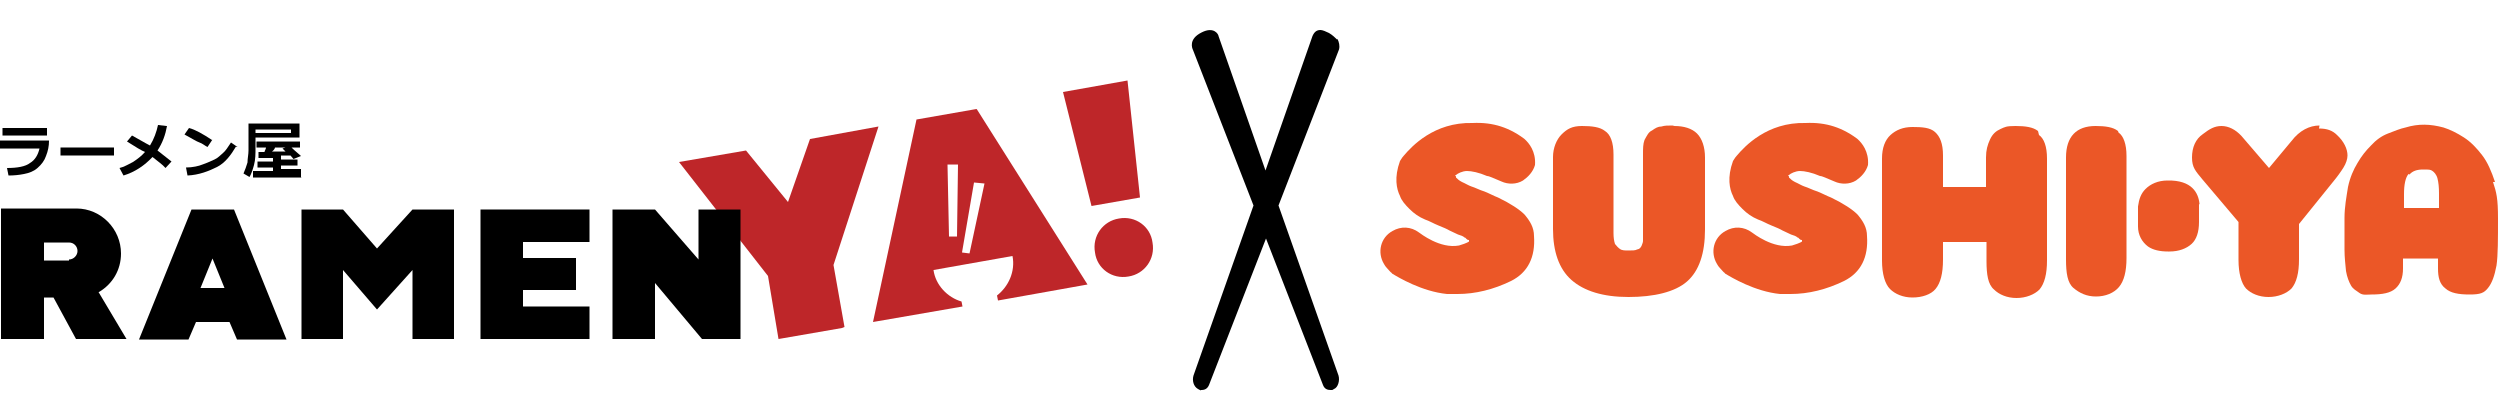 <?xml version="1.0" encoding="UTF-8"?>
<svg id="Layer_1" xmlns="http://www.w3.org/2000/svg" version="1.1" viewBox="0 0 500 84">
  <!-- Generator: Adobe Illustrator 29.6.0, SVG Export Plug-In . SVG Version: 2.1.1 Build 207)  -->
  <defs>
    <style>
      .st0 {
        fill: #be2629;
      }

      .st1 {
        fill: #eb5727;
      }
    </style>
  </defs>
  <g>
    <polygon class="st0" points="212.6 18.4 225.5 16.1 228 39.5 218.3 41.2 212.6 18.4"/>
    <path class="st0" d="M230.5,48.5c.6,3.3-1.6,6.3-4.8,6.8-3.3.6-6.3-1.6-6.7-4.8-.6-3.3,1.6-6.3,4.8-6.8,3.3-.6,6.3,1.6,6.7,4.8"/>
    <polygon class="st0" points="162 27.8 157.6 40.4 149.2 30.1 135.8 32.4 153.6 55.2 155.7 67.8 156.3 67.7 168.4 65.6 168.9 65.4 166.7 53 175.7 25.3 162 27.8"/>
    <path class="st0" d="M194,50.7l-1.6-.2,2.4-14,2.1.2-3,14h.1ZM191.3,47.3h-1.5l-.3-14.4h2.1l-.2,14.4h0ZM195.3,21.8l-12,2.1-8.7,40.5,17.9-3.1-.2-1c-2.8-.8-5.2-3.3-5.6-6.3h0l15.8-2.8c.6,3.1-.8,6.1-3.1,7.9l.2,1,8.4-1.5,9.5-1.7-22.1-35v-.2h0v.2Z"/>
    <path d="M9.4,27.1H.5v-1.5h8.9v1.5ZM9.8,28.2c0,1-.2,2-.6,3-.3.9-.9,1.7-1.7,2.4s-1.7,1-2.7,1.2-2,.3-3.1.3l-.3-1.5c2.1,0,3.7-.3,4.6-1,1-.6,1.6-1.6,1.9-2.9H0v-1.6h9.8Z"/>
    <rect x="12.1" y="29.5" width="10.7" height="1.6"/>
    <path d="M33.4,25.2c-.3,1.7-.9,3.4-1.9,4.9.9.7,1.9,1.5,2.8,2.2l-1.2,1.3c-.6-.7-1.5-1.3-2.6-2.2-1.6,1.7-3.5,3-5.8,3.7l-.8-1.5c.9-.2,1.7-.7,2.7-1.2.9-.6,1.7-1.2,2.4-2-.7-.3-1.9-1-3.6-2.1l1-1.2c1.3.7,2.6,1.5,3.6,2,.8-1.3,1.3-2.7,1.6-4.1l1.7.2h-.1Z"/>
    <path d="M47.2,29.3c-1,1.7-2.2,3.3-3.8,4.1s-3.6,1.6-5.9,1.7l-.3-1.6c1.3,0,2.6-.3,3.3-.6.9-.3,1.7-.7,2.4-1s1.2-.9,1.7-1.3,1-1.2,1.6-2.1l1.3.9h-.2ZM42.5,27.9l-1,1.5c-.6-.3-1-.7-1.6-.9s-1.5-.8-3-1.6l.9-1.3c1.2.3,2.8,1.2,4.6,2.4"/>
    <path d="M55,29.5c0,.2-.3.6-.6.8h2.7c-.2-.2-.3-.3-.6-.6l.6-.2h-2.1ZM51.1,26.6h7.1v-.7h-7.1v.7ZM60.2,35.5h-9.6v-1.3h4v-.7h-3.1v-1.2h3.1v-.7h-2.9v-1.2h1.2c0-.2.3-.6.3-.9h-1.9v-1.2h8.7v1.2h-1.7c.8.8,1.5,1.3,1.9,1.7l-1.5.6-.6-.7h-1.9v.8h3.3v1.2h-3.3v.7h4v1.6h.2-.1ZM59.7,27.5h-8.6v2c0,1.2,0,2.4-.3,3.5s-.6,1.9-.9,2.4l-1.2-.7c.3-.7.6-1.5.8-2.2,0-.8.2-1.6.2-2.4v-5.4h10.2v2.8h-.2Z"/>
    <polygon points="148.1 41.9 139.7 41.9 139.7 51.9 131 41.9 130.8 41.9 122.5 41.9 122.5 67.8 131 67.8 131 56.6 140.4 67.8 140.4 67.8 140.4 67.8 140.5 67.8 147.3 67.8 148.1 67.8 148.1 41.9"/>
    <polygon points="104.6 58 115.2 58 115.2 51.6 104.6 51.6 104.6 48.4 117.9 48.4 117.9 41.9 104.6 41.9 104.6 41.9 96.1 41.9 96.1 41.9 96.1 41.9 96.1 48.4 96.1 48.4 96.1 51.6 96.1 51.6 96.1 58 96.1 58 96.1 61.3 96.1 61.3 96.1 67.8 96.1 67.8 104.6 67.8 104.6 67.8 117.9 67.8 117.9 61.3 104.6 61.3 104.6 58"/>
    <polygon points="82.5 41.9 82.5 41.9 75.4 49.7 68.6 41.9 68.6 41.9 60.3 41.9 60.3 67.8 68.6 67.8 68.6 54 75.4 61.9 82.5 54 82.5 67.8 90.8 67.8 90.8 41.9 82.5 41.9"/>
    <path d="M40.1,57.6l2.4-5.9,2.4,5.9h-4.9ZM46.6,41.9h-8.3l-10.5,26h9.9l1.5-3.5h6.7l1.5,3.5h9.9l-10.5-26h-.3Z"/>
    <path d="M13.8,52.1h-5v-3.6h5c1,0,1.7.8,1.7,1.7s-.8,1.7-1.7,1.7M19.8,58.4c2.7-1.6,4.4-4.4,4.4-7.7,0-4.9-4-9-8.9-9H.2v26.1h8.6v-8.3h1.9l4.5,8.3h10.1l-5.6-9.4h0Z"/>
  </g>
  <g>
    <path class="st1" d="M334.5,25.1c-.9,0-1.6,0-2.2.2-.7,0-1.2.3-1.9.8-.7.3-1,1-1.5,1.9-.3.8-.3,1.7-.3,2.9v17.3c0,.3-.2.7-.3,1-.2.3-.3.6-.9.7-.3.2-1,.2-1.7.2s-1.3,0-1.7-.3c-.3-.2-.7-.6-1-1-.2-.6-.3-1.3-.3-2.2v-15.7c0-2.4-.6-4-1.7-4.7-1-.8-2.6-1-4.6-1s-3,.6-4.1,1.7c-1,1-1.7,2.7-1.7,4.5v14.4c0,4.5,1.2,8,3.7,10.2s6.3,3.4,11.4,3.4,9.3-1,11.7-3.1,3.6-5.6,3.6-10.4v-14.4c0-2.1-.6-3.8-1.6-4.8-1-1-2.6-1.5-4.5-1.5"/>
    <path class="st1" d="M423.6,26.2c-1-.8-2.6-1-4.5-1-3.8,0-5.9,2.1-5.9,6.3v20.4c0,2.7.3,4.7,1.5,5.7s2.6,1.7,4.5,1.7,3.6-.7,4.6-1.9,1.5-3.1,1.5-5.8v-20.4c0-2.4-.6-4-1.6-4.7"/>
    <path class="st1" d="M463.9,25.1c-2,0-4,1-5.6,3.1l-4.5,5.4-5.5-6.4c-1.2-1.3-2.6-2-4-2s-2.4.6-3.7,1.6c-1.5,1-2.2,2.7-2.2,4.7s.7,2.7,2.1,4.4l7.2,8.5v7.6c0,2.7.6,4.7,1.5,5.7,1,1,2.6,1.7,4.5,1.7s3.6-.7,4.6-1.7c1-1.2,1.5-3.1,1.5-5.8v-7.1l6.7-8.3c1-1.2,1.7-2.2,2.2-3s.8-1.7.8-2.4c0-1.3-.7-2.8-2.1-4.1-.9-.9-2-1.3-3.6-1.3"/>
    <path class="st1" d="M499,36.4c-.7-2.1-1.5-4-2.6-5.4-1-1.3-2.2-2.6-3.6-3.5s-2.8-1.6-4.1-2c-2.6-.7-5-.8-7.6,0-1,.2-2.2.7-3.5,1.2s-2.4,1.3-3.4,2.4c-1,1-1.9,2.1-2.7,3.5-.8,1.3-1.5,2.9-1.9,4.8-.3,1.9-.7,4-.7,6.2v6.3c0,1.7.2,3.1.3,4.3.2,1.2.6,2.2,1,2.9s1,1,1.7,1.5,1.5.3,2.4.3c2.2,0,3.8-.3,4.8-1.2,1-.9,1.5-2.2,1.5-4v-2h7v2c0,1.7.3,3.1,1.5,4,1,.9,2.6,1.2,4.8,1.2s2.9-.3,3.7-1.3,1.3-2.4,1.7-4.5c.3-2,.3-5.4.3-9.4s-.3-5.2-1-7.3M481.9,34.9c.6-.7,1.5-1,2.7-1s1.5,0,1.9.3c.3.2.8.7,1,1.5s.3,1.7.3,3v2.9h-7v-2.8c0-1.9.3-3.3.9-4"/>
    <path class="st1" d="M305.3,28.1c-3.3-2.6-6.7-3.7-10.8-3.5h0c-7.7-.2-12.2,4.7-13.8,6.6-.3.3-.6.9-.7,1-1.2,3.3-.7,5.6,0,7,.3.9,1,1.7,1.9,2.6.9.9,1.9,1.6,3.1,2.1.9.3,1.7.8,2.7,1.2s1.7.7,2.2,1l1.7.8c.6.2,1,.3,1.3.6,0,0,.2,0,.3.2.2.2.3.3.6.3v.3s-.3.3-2,.8c-3.8.7-7.7-2.4-8-2.6h0c-1.6-1.2-3.6-1.3-5.3-.3-2.4,1.3-3.1,4.3-1.7,6.6.3.6.8,1,1.3,1.6,0,0,.3.2.3.3,1.3.8,6,3.6,11,4.1h2.1c3.6,0,7.2-.9,10.7-2.6h0c3.4-1.7,4.9-4.8,4.6-9,0-1.7-.8-3-1.9-4.3-1-1-2.8-2.2-5.3-3.4-.8-.3-1.7-.8-2.7-1.2-1-.3-1.9-.8-2.6-1-.6-.2-1.2-.6-1.9-.9-.6-.3-.9-.6-1.2-.9v-.2c-.2-.2-.2-.3,0-.3h0c.3-.3,1.3-.8,2.2-.8s2.4.3,4,1c.3,0,.7.2,1,.3h0l1.9.8h0c1.3.6,3,.6,4.3-.2,1-.7,2-1.7,2.4-3.1.2-2.7-1.2-4.4-2.1-5.2"/>
    <path class="st1" d="M371.9,28.1c-3.3-2.6-6.7-3.7-10.8-3.5h0c-7.7-.2-12.2,4.7-13.8,6.6-.3.3-.6.9-.7,1-1.2,3.3-.7,5.6,0,7,.3.9,1,1.7,1.9,2.6.9.9,1.9,1.6,3.1,2.1.9.3,1.7.8,2.7,1.2s1.7.7,2.2,1l1.7.8c.6.2,1,.3,1.3.6,0,0,.2,0,.3.2.2.2.3.3.6.3v.3s-.3.3-2,.8c-3.8.7-7.7-2.4-8-2.6h0c-1.6-1.2-3.6-1.3-5.3-.3-2.4,1.3-3.1,4.3-1.7,6.6.3.6.8,1,1.3,1.6,0,0,.3.2.3.3,1.3.8,6,3.6,11,4.1h2.1c3.6,0,7.2-.9,10.7-2.6h0c3.4-1.7,4.9-4.8,4.6-9,0-1.7-.8-3-1.9-4.3-1-1-2.8-2.2-5.3-3.4-.8-.3-1.7-.8-2.7-1.2-1-.3-1.9-.8-2.6-1-.6-.2-1.2-.6-1.9-.9-.6-.3-.9-.6-1.2-.9v-.2c-.2-.2-.2-.3,0-.3h0c.3-.3,1.3-.8,2.2-.8s2.4.3,4,1c.3,0,.7.2,1,.3h0l1.9.8h0c1.3.6,3,.6,4.3-.2,1-.7,2-1.7,2.4-3.1.2-2.7-1.2-4.4-2.1-5.2"/>
    <path class="st1" d="M439.9,40.8c-.2-2.2-1.5-4.8-6.4-4.7-1.9,0-3.4.7-4.4,1.7-.9.9-1.3,2-1.5,3.5v4c0,1.7.8,3.1,2,4,1,.7,2.4,1,4,1s.3,0,.3,0c1.9,0,3.4-.6,4.4-1.5s1.5-2.4,1.5-4.4v-3.5h0"/>
    <path class="st1" d="M407.6,26.2c-1-.8-2.6-1-4.5-1s-2.1.2-3,.6-1.6,1-2.1,2.1-.8,2.1-.8,3.6v5.9h-8.6v-6.3c0-2.4-.6-3.8-1.6-4.7s-2.6-1-4.5-1-3.3.6-4.4,1.6-1.7,2.6-1.7,4.7v20.4c0,2.7.6,4.7,1.6,5.7s2.6,1.7,4.5,1.7,3.7-.6,4.6-1.7c1-1.2,1.5-3.1,1.5-5.9v-3.5h8.7v3.8c0,2.7.3,4.7,1.5,5.7,1,1,2.6,1.7,4.5,1.7s3.6-.7,4.6-1.7c1-1.2,1.5-3.1,1.5-5.8v-20.4c0-2.4-.6-4-1.6-4.7"/>
  </g>
  <path d="M267.4,7.9c-.3-.3-.9-.9-1.6-1.3h0c-.6-.3-1.3-.6-1.7-.6-.7,0-1.2.3-1.6,1.2l-9.4,26.9-9.4-26.9c0-.3-.9-2-3.4-.7h0c-2.6,1.3-1.9,3.1-1.7,3.5l12.1,31.1-12,34c-.3,1,0,2.2.9,2.7s.3.2.7.2c.7,0,1.2-.3,1.5-1l11.4-29.3,11.4,29.3c.3.8.9,1,1.5,1s.3,0,.7-.2c.8-.3,1.2-1.7.9-2.7l-12-34,12.1-31.2c.2-.7,0-1.5-.3-2.1h0Z"/>
</svg>